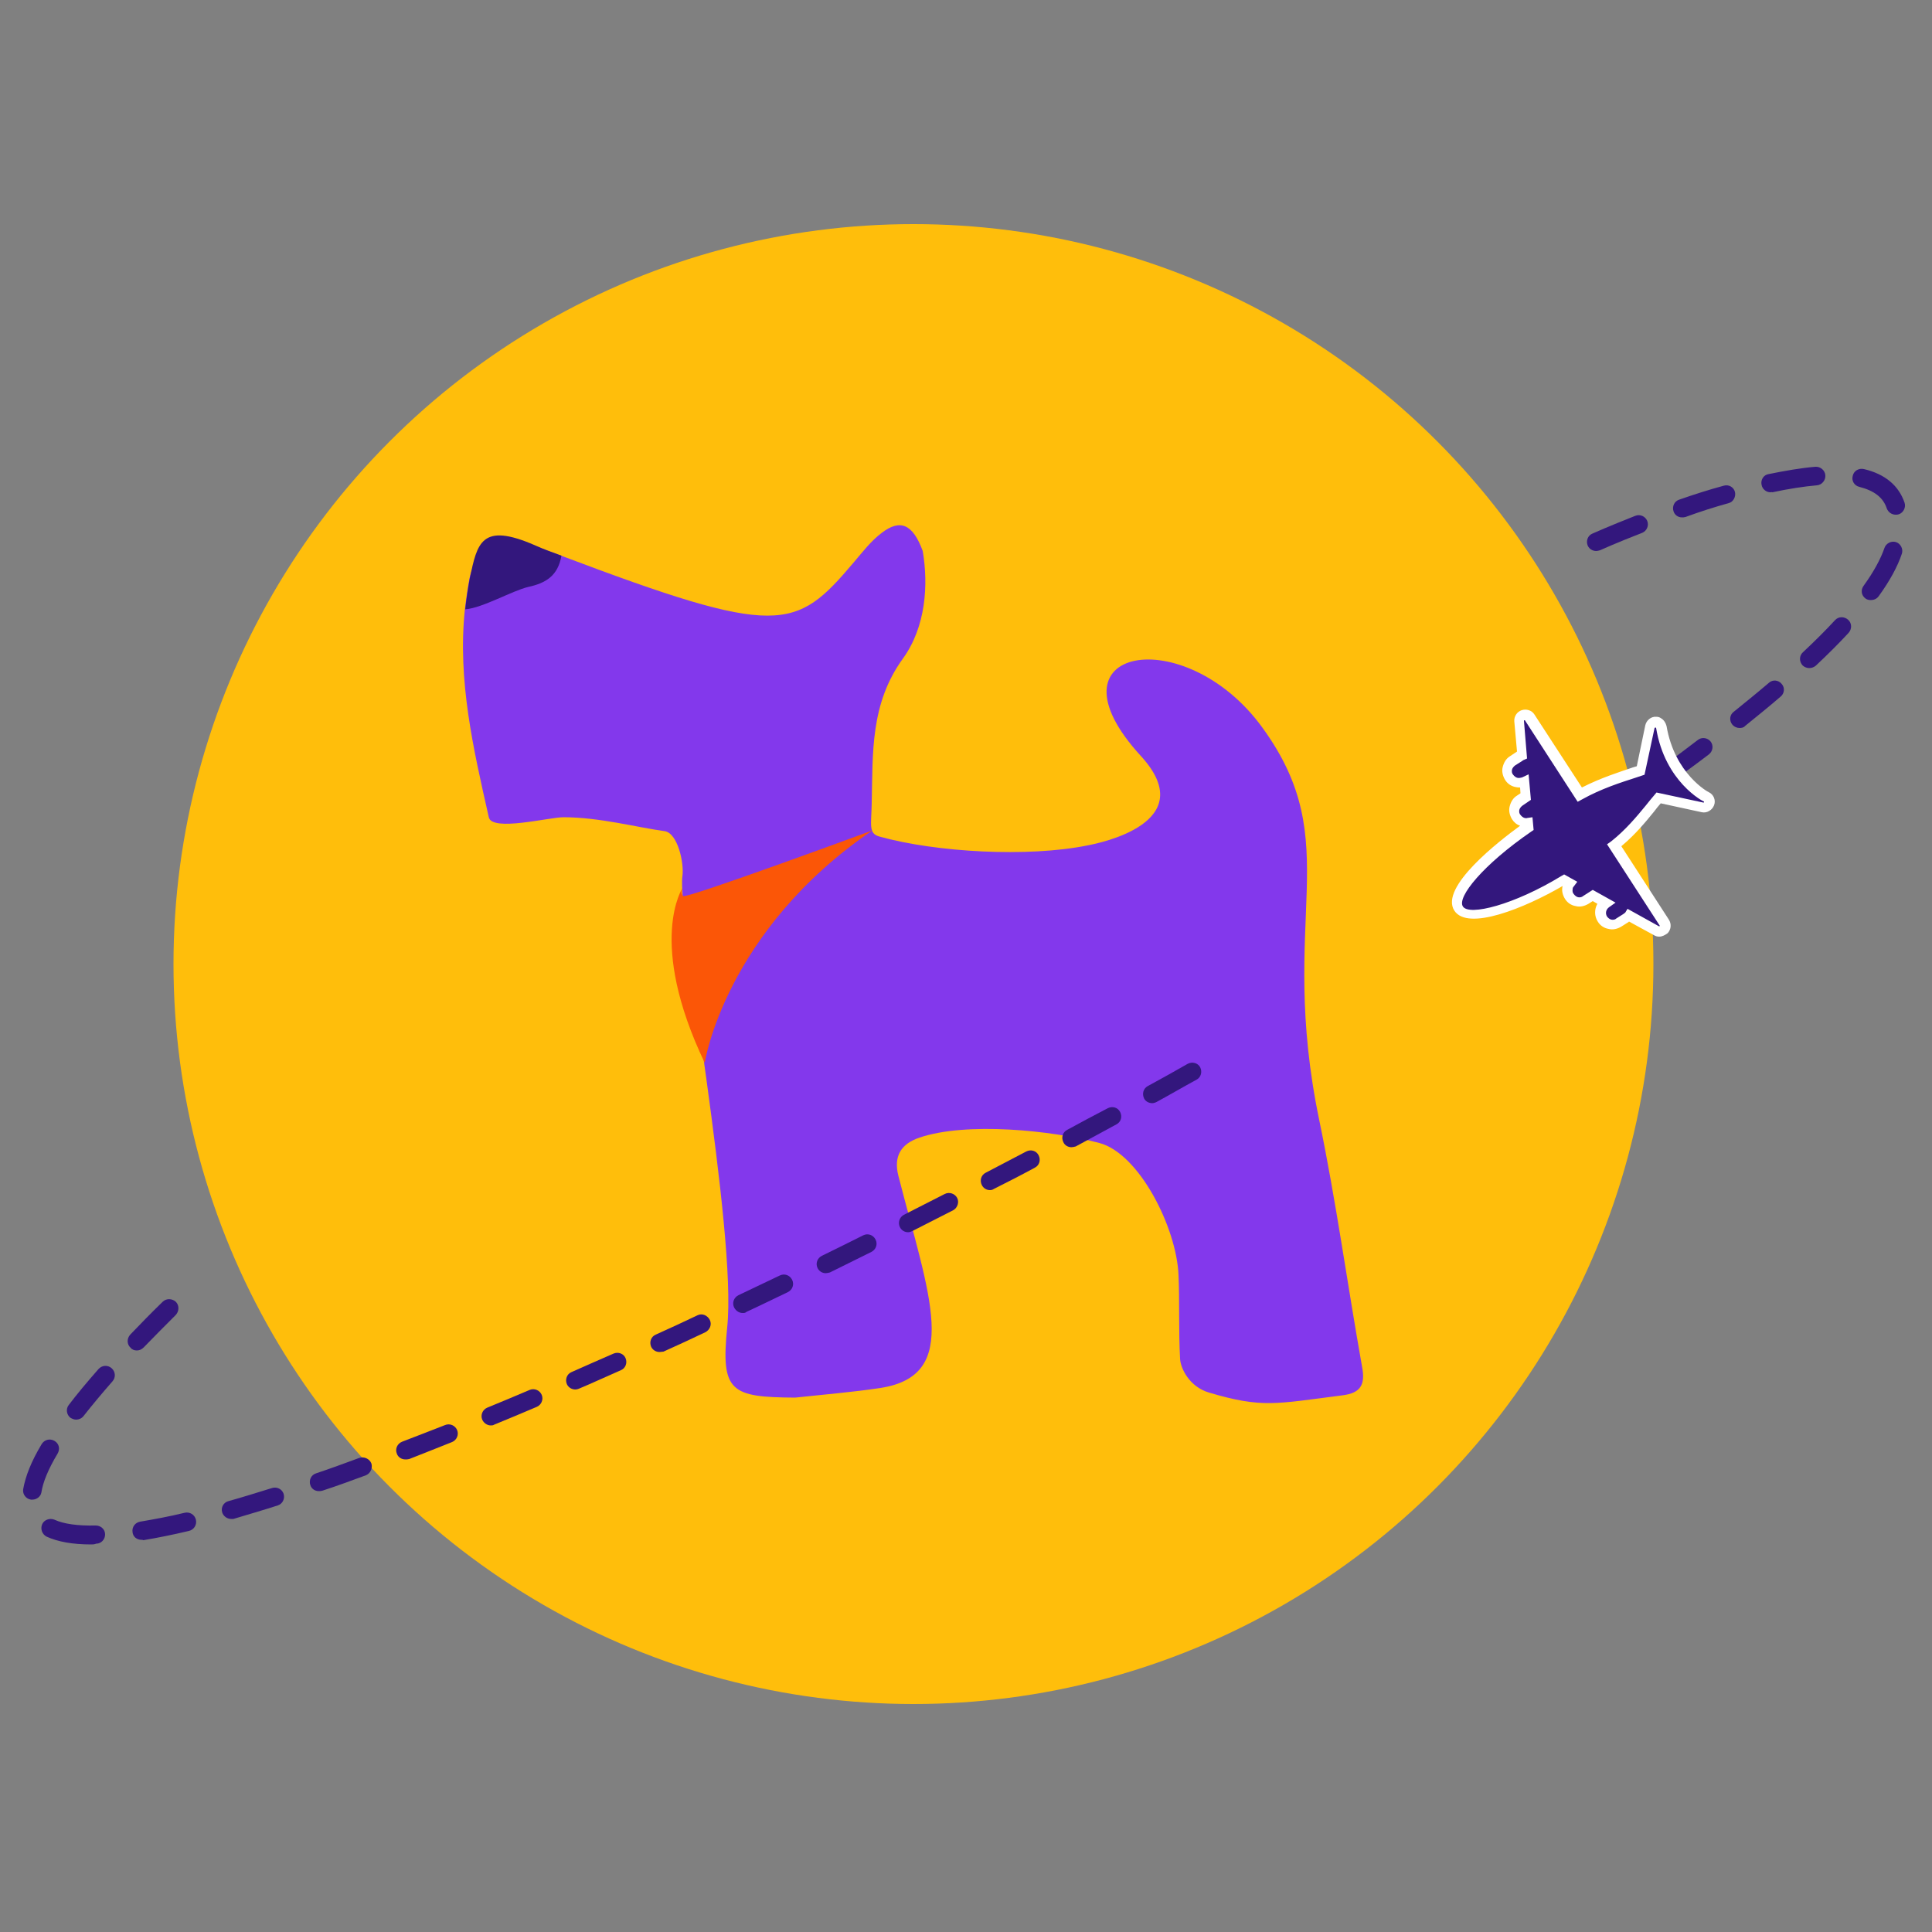 <?xml version="1.0" encoding="UTF-8"?> <svg xmlns="http://www.w3.org/2000/svg" xmlns:xlink="http://www.w3.org/1999/xlink" version="1.1" id="Слой_1" x="0px" y="0px" viewBox="0 0 500 500" style="enable-background:new 0 0 500 500;" xml:space="preserve"><rect x="0" y="0" width="500" height="500" fill="#808080" stroke="none"/> <style type="text/css"> .st0{fill:#FFBE0B;} .st1{fill:#8338EC;} .st2{fill:#FB5607;} .st3{fill:#33177D;} .st4{fill:#FFFFFF;} </style> <g> <g> <g> <circle class="st0" cx="236.4" cy="249.5" r="191.5"></circle> </g> <g> <g> <path class="st1" d="M347.5,361.1c-17.3,2.2-20.8,3.4-34.6-0.7c-5.1-1.5-7.4-6.3-7.5-8.8c-0.4-7-0.1-15.3-0.4-21.6 c-0.5-12.3-10.2-31.5-20.5-34.2c-12.4-3.3-34.4-5.5-46.5-1.4c-4.8,1.6-6.8,4.8-5.5,9.9c8,31.2,16.4,51.6-4.6,54.9 c-7.3,1.1-14.7,1.7-22.1,2.5c-16.7-0.1-19.3-1.5-17.6-18.2c2.6-24.8-13-106.8-11.6-116.7c0.5-3.4-1.2-11.2-4.6-11.7 c-7.3-1-16.9-3.6-26.2-3.6c-3.7,0-18.5,3.8-19.3,0c-4-17.7-8.1-35.4-6.2-53.7c0.3-2.7,0.7-5.4,1.2-8.1 c1.9-9.1,9.3-11.3,16.8-8.5c2.4,0.9,4.7,1.8,6.9,2.6c56.4,21.3,60.7,19.5,75.7,1.8c2.3-2.7,4.5-5.6,7.3-7.7 c4.7-3.6,8-2.4,10.6,4.7c1.5,8.8,0.8,19.6-5.1,27.8c-8.5,11.7-7.8,24.4-8.1,37.4c-0.1,5.7-0.9,7.9,2,8.7 c14.7,4.1,38.5,5.4,53.8,2.3c3.2-0.6,29.6-5.9,13.9-23.1c-26.1-28.4,11.4-35,31.4-7.4c21.9,30.1,3.8,48.9,14.7,101.5 c4.4,21.2,7.3,42.6,11.1,63.9C353.4,358.4,352.1,360.5,347.5,361.1z"></path> </g> <g> <path class="st2" d="M225.8,214.9c0,0-48.3,17.8-49,17c-0.8-0.8-0.1-2.2-0.1-2.2s-9.4,13.8,5.7,45.4 C182.3,275.2,187.6,240.9,225.8,214.9z"></path> </g> </g> </g> </g> <g> <path class="st3" d="M23.6,399.7c-4.9,0-8.6-0.7-11.5-2c-1.2-0.6-1.7-2-1.2-3.2s2-1.7,3.2-1.2c2.4,1.1,6,1.6,10.6,1.5 c0,0,0,0,0.1,0c1.3,0,2.4,1,2.4,2.3c0,1.3-1,2.4-2.3,2.4C24.4,399.7,24,399.7,23.6,399.7z M36.6,398.5c-1.2,0-2.2-0.8-2.3-2 c-0.2-1.3,0.7-2.5,2-2.7c3.5-0.6,7.4-1.3,11.5-2.3c1.3-0.3,2.6,0.5,2.9,1.8c0.3,1.3-0.5,2.6-1.8,2.9c-4.2,1-8.2,1.8-11.8,2.4 C36.9,398.5,36.8,398.5,36.6,398.5z M59.8,393.1c-1,0-2-0.7-2.3-1.7c-0.4-1.3,0.4-2.6,1.6-2.9c3.6-1,7.4-2.2,11.3-3.4 c1.3-0.4,2.6,0.3,3,1.5c0.4,1.3-0.3,2.6-1.5,3c-4,1.3-7.9,2.4-11.5,3.5C60.2,393.1,60,393.1,59.8,393.1z M8.4,388.1 c-0.1,0-0.3,0-0.4,0c-1.3-0.2-2.2-1.4-2-2.7c0.6-3.4,2.1-7.2,4.8-11.7c0.7-1.1,2.1-1.5,3.3-0.8s1.5,2.1,0.8,3.3 c-2.4,4-3.8,7.4-4.2,10.1C10.5,387.3,9.5,388.1,8.4,388.1z M82.5,385.9c-1,0-1.9-0.6-2.2-1.6c-0.4-1.2,0.2-2.6,1.5-3 c3.6-1.2,7.4-2.6,11.2-4c1.2-0.4,2.6,0.2,3.1,1.4c0.4,1.2-0.2,2.6-1.4,3.1c-3.8,1.4-7.6,2.8-11.3,4C83,385.9,82.8,385.9,82.5,385.9 z M104.9,377.7c-1,0-1.9-0.6-2.2-1.5c-0.5-1.2,0.1-2.6,1.4-3.1c3.6-1.4,7.3-2.8,11.1-4.3c1.2-0.5,2.6,0.1,3.1,1.3 c0.5,1.2-0.1,2.6-1.3,3.1c-3.8,1.5-7.5,3-11.1,4.4C105.5,377.7,105.2,377.7,104.9,377.7z M127,368.9c-0.9,0-1.8-0.6-2.2-1.5 c-0.5-1.2,0.1-2.6,1.3-3.1c3.6-1.5,7.3-3,11-4.6c1.2-0.5,2.6,0.1,3.1,1.3c0.5,1.2-0.1,2.6-1.3,3.1c-3.7,1.6-7.4,3.1-11,4.6 C127.6,368.9,127.3,368.9,127,368.9z M19.7,367.4c-0.5,0-1-0.2-1.5-0.5c-1-0.8-1.2-2.3-0.4-3.3c2.2-2.9,4.8-6,7.7-9.3 c0.9-1,2.4-1.1,3.4-0.2c1,0.9,1.1,2.4,0.2,3.4c-2.8,3.2-5.3,6.2-7.5,9C21.1,367.1,20.4,367.4,19.7,367.4z M148.9,359.6 c-0.9,0-1.8-0.5-2.2-1.4c-0.5-1.2,0-2.6,1.2-3.1c3.6-1.6,7.2-3.2,10.9-4.8c1.2-0.5,2.6,0,3.1,1.2c0.5,1.2,0,2.6-1.2,3.1 c-3.7,1.6-7.3,3.3-10.9,4.8C149.6,359.5,149.2,359.6,148.9,359.6z M170.7,349.9c-0.9,0-1.8-0.5-2.2-1.4c-0.5-1.2,0-2.6,1.2-3.1 c3.6-1.6,7.2-3.3,10.8-5c1.2-0.6,2.6,0,3.2,1.2s0,2.6-1.2,3.2c-3.6,1.7-7.2,3.4-10.8,5C171.3,349.8,171,349.9,170.7,349.9z M35.4,349.5c-0.6,0-1.2-0.2-1.6-0.7c-1-0.9-1-2.4-0.1-3.4c2.6-2.7,5.4-5.6,8.4-8.5c0.9-0.9,2.4-0.9,3.4,0c0.9,0.9,0.9,2.4,0,3.4 c-2.9,2.9-5.7,5.7-8.3,8.4C36.6,349.3,36,349.5,35.4,349.5z M192.2,339.8c-0.9,0-1.7-0.5-2.2-1.4c-0.6-1.2-0.1-2.6,1.1-3.2 c3.6-1.7,7.1-3.4,10.7-5.1c1.2-0.6,2.6-0.1,3.2,1.1c0.6,1.2,0.1,2.6-1.1,3.2c-3.6,1.7-7.2,3.5-10.7,5.1 C192.9,339.8,192.6,339.8,192.2,339.8z M213.7,329.5c-0.9,0-1.7-0.5-2.1-1.3c-0.6-1.2-0.1-2.6,1.1-3.2c3.5-1.7,7.1-3.5,10.7-5.3 c1.2-0.6,2.6-0.1,3.2,1.1s0.1,2.6-1.1,3.2c-3.6,1.8-7.1,3.5-10.7,5.3C214.4,329.4,214,329.5,213.7,329.5z M235,318.9 c-0.9,0-1.7-0.5-2.1-1.3c-0.6-1.2-0.1-2.6,1-3.2c3.5-1.8,7.1-3.6,10.6-5.4c1.2-0.6,2.6-0.1,3.2,1s0.1,2.6-1,3.2 c-3.5,1.8-7.1,3.6-10.6,5.4C235.7,318.8,235.4,318.9,235,318.9z M256.2,308c-0.9,0-1.7-0.5-2.1-1.3c-0.6-1.2-0.2-2.6,1-3.2 c3.5-1.8,7-3.7,10.5-5.5c1.2-0.6,2.6-0.2,3.2,1s0.2,2.6-1,3.2c-3.5,1.9-7,3.7-10.6,5.5C256.9,307.9,256.6,308,256.2,308z M277.3,296.9c-0.8,0-1.7-0.4-2.1-1.3c-0.6-1.2-0.2-2.6,1-3.2c3.5-1.9,7-3.8,10.5-5.6c1.2-0.6,2.6-0.2,3.2,1c0.6,1.2,0.2,2.6-1,3.2 c-3.5,1.9-7,3.8-10.5,5.7C278,296.8,277.6,296.9,277.3,296.9z M298.2,285.5c-0.8,0-1.7-0.4-2.1-1.2c-0.6-1.2-0.2-2.6,0.9-3.2 c3.5-1.9,6.9-3.8,10.4-5.8c1.2-0.6,2.6-0.2,3.2,0.9c0.6,1.2,0.2,2.6-0.9,3.2c-3.5,1.9-6.9,3.9-10.4,5.8 C298.9,285.4,298.5,285.5,298.2,285.5z"></path> </g> <g> <path class="st3" d="M396.3,227c-0.8,0-1.5-0.4-2-1.1c-0.7-1.1-0.4-2.6,0.7-3.3c1.9-1.2,3.8-2.5,5.7-3.7c1.1-0.7,2.6-0.4,3.3,0.7 c0.7,1.1,0.4,2.6-0.7,3.3c-1.9,1.2-3.8,2.5-5.7,3.7C397.2,226.8,396.7,227,396.3,227z M411.8,216.6c-0.8,0-1.5-0.4-2-1 c-0.7-1.1-0.5-2.6,0.6-3.3c3.3-2.3,6.6-4.5,9.8-6.8c1.1-0.8,2.6-0.5,3.3,0.6c0.8,1.1,0.5,2.6-0.6,3.3c-3.2,2.2-6.5,4.5-9.8,6.8 C412.8,216.4,412.3,216.6,411.8,216.6z M431.3,202.9c-0.7,0-1.5-0.3-1.9-1c-0.8-1.1-0.5-2.6,0.5-3.3c3.3-2.4,6.5-4.8,9.5-7.1 c1-0.8,2.5-0.6,3.3,0.4c0.8,1,0.6,2.5-0.4,3.3c-3,2.3-6.3,4.7-9.6,7.1C432.3,202.7,431.8,202.9,431.3,202.9z M450.2,188.4 c-0.7,0-1.4-0.3-1.9-0.9c-0.8-1-0.7-2.5,0.4-3.3c3.2-2.6,6.3-5.1,9.1-7.5c1-0.9,2.5-0.7,3.3,0.3c0.9,1,0.7,2.5-0.3,3.3 c-2.9,2.5-6,5-9.2,7.6C451.3,188.3,450.7,188.4,450.2,188.4z M468.2,172.9c-0.6,0-1.3-0.3-1.7-0.7c-0.9-1-0.9-2.5,0.1-3.4 c3.1-2.9,5.9-5.7,8.3-8.3c0.9-1,2.4-1,3.4-0.1c1,0.9,1,2.4,0.1,3.4c-2.5,2.7-5.4,5.6-8.5,8.5C469.4,172.7,468.8,172.9,468.2,172.9z M484.2,155.3c-0.5,0-1-0.1-1.4-0.4c-1.1-0.8-1.3-2.2-0.5-3.3c2.6-3.6,4.4-6.9,5.4-9.8c0.4-1.2,1.8-1.9,3-1.5s1.9,1.8,1.5,3 c-1.1,3.3-3.1,7-6,11C485.7,155,484.9,155.3,484.2,155.3z M413.1,142.6c-0.9,0-1.8-0.5-2.2-1.4c-0.5-1.2,0-2.6,1.2-3.1 c0.2-0.1,4.5-2,11.1-4.6c1.2-0.5,2.6,0.1,3.1,1.3c0.5,1.2-0.1,2.6-1.3,3.1c-6.5,2.5-10.9,4.5-10.9,4.5 C413.8,142.5,413.4,142.6,413.1,142.6z M435.3,133.9c-1,0-1.9-0.6-2.2-1.6c-0.4-1.2,0.2-2.6,1.5-3c4-1.4,7.8-2.6,11.5-3.6 c1.3-0.4,2.6,0.4,2.9,1.6s-0.4,2.6-1.6,2.9c-3.6,1-7.4,2.2-11.2,3.6C435.8,133.9,435.6,133.9,435.3,133.9z M490.6,133.2 c-1,0-1.9-0.6-2.3-1.6c-0.9-2.8-3.2-4.6-7.1-5.6c-1.3-0.3-2.1-1.6-1.7-2.9c0.3-1.3,1.6-2,2.9-1.7c5.5,1.3,9,4.3,10.5,8.7 c0.4,1.2-0.3,2.6-1.5,3C491.1,133.2,490.9,133.2,490.6,133.2z M458.2,127.4c-1.1,0-2.1-0.8-2.3-1.9c-0.3-1.3,0.5-2.6,1.8-2.8 c4.4-0.9,8.5-1.6,12.1-1.9c1.3-0.1,2.5,0.9,2.6,2.2c0.1,1.3-0.9,2.5-2.2,2.6c-3.4,0.3-7.3,0.9-11.5,1.8 C458.5,127.3,458.4,127.4,458.2,127.4z"></path> </g> <g id="XMLID_14_"> <g id="XMLID_15_"> <path class="st3" d="M408.8,205.5l-12.9-19.9c-0.4-0.6-1.1-0.8-1.7-0.6c-0.6,0.2-1.1,0.9-1,1.5l0.7,8.7c-0.2,0.1-0.4,0.2-0.5,0.3 l-1.9,1.2c-0.7,0.4-1.2,1.2-1.3,2c-0.2,0.8,0,1.7,0.4,2.3c0.4,0.7,1.2,1.2,2,1.3c0.7,0.1,1.4,0.1,2-0.3l0.3,3.9l-1.6,1 c-0.7,0.4-1.2,1.2-1.3,2c-0.2,0.8,0,1.7,0.4,2.3c0.4,0.7,1.2,1.2,2,1.3c0.4,0.1,0.7,0.1,1.1,0l0.1,1.2 c-10.8,7.5-20.6,17.3-18.1,21.2c2.6,4,16-0.6,27.3-7.5l1.4,0.8c-0.3,0.4-0.5,0.8-0.6,1.2c-0.2,0.8,0,1.7,0.4,2.3 c0.4,0.7,1.2,1.2,2,1.3s1.7,0,2.3-0.4l1.8-1.2l3.4,1.9c-1.3,1-1.7,2.8-0.8,4.2c0.4,0.7,1.2,1.2,2,1.3c0.8,0.2,1.7,0,2.3-0.4 l1.9-1.2c0.2-0.2,0.4-0.4,0.6-0.6l7.2,4c0.6,0.3,1.3,0.2,1.8-0.3c0.5-0.5,0.5-1.3,0.2-1.8l-12.9-20c4-3.1,6.8-6.6,9.2-9.5 c0.8-1,1.6-1.9,2.3-2.8l11.3,2.4c0.7,0.2,1.5-0.3,1.7-1c0.3-0.7-0.1-1.5-0.7-1.8c-0.1,0-9.4-4.9-11.6-18.1c-0.1-0.4-0.4-0.8-0.7-1 c-0.2-0.1-0.4-0.2-0.7-0.2c-0.7,0-1.3,0.5-1.5,1.2l-2.4,11.3c-0.5,0.2-1.1,0.4-1.7,0.6C419.1,201.1,413.9,202.7,408.8,205.5z"></path> <path class="st4" d="M429.4,242.4c-0.5,0-0.9-0.1-1.4-0.4l-6.4-3.5c0,0-0.1,0-0.1,0.1l-1.9,1.2c-1,0.6-2.2,0.9-3.3,0.6 c-1.2-0.2-2.2-0.9-2.8-1.9c-0.9-1.4-0.9-3.2-0.1-4.6l-1.2-0.7l-1.1,0.7c-1,0.6-2.2,0.9-3.3,0.6c-1.2-0.2-2.2-0.9-2.8-1.9 c-0.6-1-0.9-2.1-0.6-3.3c-9.8,5.7-24.5,11.7-28,6.4c-4-6.1,11.8-18.2,17-22c-0.9-0.3-1.6-0.9-2.1-1.7c-0.6-1-0.9-2.2-0.6-3.3 c0.3-1.2,0.9-2.2,1.9-2.8l0.9-0.6l-0.1-1.5c-0.4,0-0.7,0-1.1-0.1c-1.2-0.2-2.2-0.9-2.8-1.9c-0.6-1-0.9-2.2-0.6-3.3 c0.3-1.2,0.9-2.2,1.9-2.8l1.8-1.2l-0.7-7.8c-0.1-1.3,0.7-2.5,1.9-2.9c1.2-0.4,2.6,0,3.3,1.1l12.3,18.9c4.9-2.5,9.7-4,13.2-5.2 l1-0.3l2.2-10.6c0.3-1.3,1.5-2.3,2.8-2.2c0.5,0,0.9,0.1,1.3,0.4c0.7,0.4,1.2,1.2,1.4,2c2.1,12.4,10.8,17.1,10.9,17.1 c1.3,0.6,1.9,2.1,1.4,3.4c-0.5,1.3-1.9,2.1-3.2,1.8l-10.6-2.3c-0.6,0.7-1.2,1.4-1.7,2.1c-2.2,2.7-4.9,6-8.5,9l12.3,19 c0.7,1.1,0.6,2.5-0.3,3.5C430.9,242,430.2,242.4,429.4,242.4z M421.2,235.2l8.1,4.5c0.1,0,0.1,0,0.2,0c0.1-0.1,0.1-0.1,0-0.2 l-13.6-21l1-0.7c3.8-3,6.7-6.5,9-9.3c0.8-1,1.6-2,2.3-2.8l0.5-0.6l12.1,2.6c0.1,0,0.2,0,0.2-0.1c0-0.1,0-0.2-0.1-0.2 c-0.1,0-10-5-12.3-19c0-0.1-0.1-0.1-0.1-0.1c-0.2,0-0.2,0-0.3,0.1l-2.6,12.1l-2.4,0.8c-3.7,1.2-8.8,2.8-13.8,5.6l-1.1,0.6 l-13.6-21c0-0.1-0.1-0.1-0.2-0.1c-0.1,0-0.1,0.1-0.1,0.2l0.8,9.7l-0.9,0.4c-0.1,0-0.2,0.1-0.3,0.2l-1.9,1.2 c-0.4,0.3-0.7,0.7-0.8,1.1c-0.1,0.5,0,1,0.3,1.3c0.3,0.4,0.7,0.7,1.1,0.8c0.4,0.1,0.8,0,1.2-0.1l1.7-0.8l0.6,6.6l-2.2,1.5 c-0.4,0.3-0.7,0.7-0.8,1.1c-0.1,0.5,0,1,0.3,1.3c0.3,0.4,0.7,0.7,1.1,0.8c0.2,0,0.4,0.1,0.6,0l1.4-0.2l0.3,3.3l-0.6,0.4 c-12.5,8.6-19.3,17-17.7,19.4c1.6,2.5,13.2-0.4,25.5-7.9l0.7-0.4l3.4,1.9l-0.9,1.2c-0.2,0.2-0.3,0.4-0.3,0.7c-0.1,0.5,0,1,0.3,1.3 c0.3,0.4,0.7,0.7,1.1,0.8s1,0,1.3-0.3l2.5-1.6l5.9,3.3l-1.7,1.2c-0.8,0.6-1,1.6-0.5,2.4c0.3,0.4,0.7,0.7,1.1,0.8 c0.5,0.1,1,0,1.3-0.3l1.9-1.2c0.1-0.1,0.2-0.2,0.4-0.3L421.2,235.2z"></path> </g> </g> <g> <path class="st3" d="M145.3,143.8c-0.9,5.2-4,7.1-8.6,8.1c-4.2,1-11.7,5.4-16.3,5.8c0.3-2.7,0.7-5.4,1.2-8.1 c1.9-9.1,3-14.5,16.8-8.5C140.8,142.2,143.1,143,145.3,143.8z"></path> </g> </svg> 